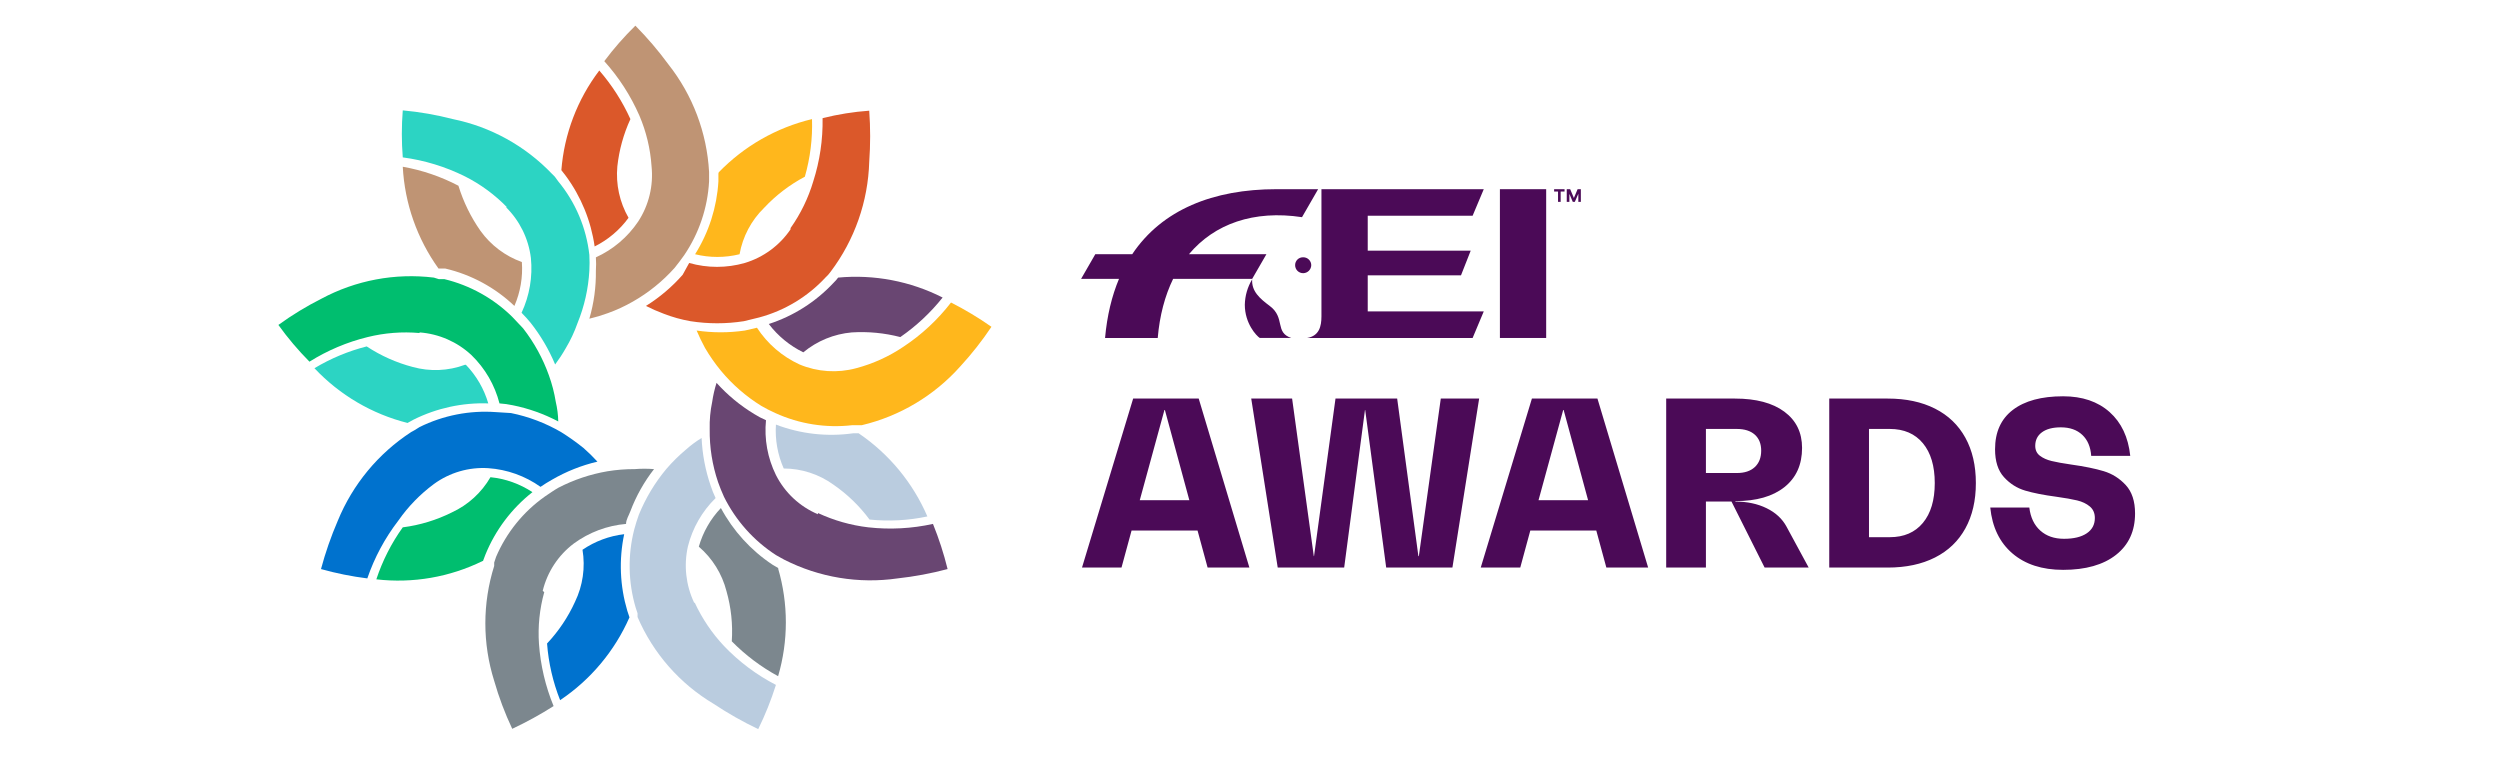 <?xml version="1.0" encoding="UTF-8"?>
<svg width="185px" height="57px" viewBox="0 0 185 57" version="1.1" xmlns="http://www.w3.org/2000/svg" xmlns:xlink="http://www.w3.org/1999/xlink">
    <!-- Generator: Sketch 55.2 (78181) - https://sketchapp.com -->
    <title>picto-fei-awards</title>
    <desc>Created with Sketch.</desc>
    <g id="Inside-logos" stroke="none" stroke-width="1" fill="none" fill-rule="evenodd">
        <g id="Artboard-vectorized-(same-size-for-all)" transform="translate(-53, -319)">
            <g id="fei-awards" transform="translate(53, 319)">
                <path d="M88.619,39.262 L83.735,39.262 L82.991,42 L80.068,42 L83.853,29.494 L88.704,29.494 L92.455,42 L89.363,42 L88.619,39.262 Z M88.011,37.014 L86.202,30.339 L86.168,30.339 L84.343,37.014 L88.011,37.014 Z M109.457,29.494 L107.479,42 L102.578,42 L101.024,30.339 L101.007,30.339 L99.469,42 L94.551,42 L92.591,29.494 L95.616,29.494 L97.221,41.155 L97.238,41.155 L98.827,29.494 L103.39,29.494 L104.961,41.155 L104.995,41.155 L106.618,29.494 L109.457,29.494 Z M118.126,39.262 L113.242,39.262 L112.499,42 L109.575,42 L113.361,29.494 L118.211,29.494 L121.963,42 L118.87,42 L118.126,39.262 Z M117.518,37.014 L115.71,30.339 L115.676,30.339 L113.851,37.014 L117.518,37.014 Z M133.843,42 L130.582,42 L128.131,37.116 L126.238,37.116 L126.238,42 L123.298,42 L123.298,29.494 L128.385,29.494 C129.951,29.494 131.17,29.818 132.044,30.466 C132.917,31.114 133.353,32.006 133.353,33.144 C133.353,34.384 132.92,35.35 132.052,36.043 C131.184,36.736 129.973,37.082 128.418,37.082 L128.418,37.116 C129.286,37.116 130.055,37.279 130.725,37.606 C131.396,37.933 131.889,38.389 132.204,38.975 L133.843,42 Z M128.537,35.003 C129.1,35.003 129.54,34.857 129.855,34.564 C130.17,34.271 130.328,33.865 130.328,33.347 C130.328,32.84 130.17,32.446 129.855,32.164 C129.54,31.883 129.095,31.742 128.52,31.742 L126.238,31.742 L126.238,35.003 L128.537,35.003 Z M135.364,29.494 L139.691,29.494 C141.043,29.494 142.209,29.742 143.189,30.238 C144.169,30.733 144.919,31.452 145.437,32.392 C145.955,33.333 146.214,34.451 146.214,35.747 C146.214,37.043 145.955,38.161 145.437,39.102 C144.919,40.042 144.169,40.761 143.189,41.256 C142.209,41.752 141.043,42 139.691,42 L135.364,42 L135.364,29.494 Z M139.843,39.752 C140.891,39.752 141.708,39.4 142.293,38.696 C142.879,37.992 143.172,37.009 143.172,35.747 C143.172,34.485 142.879,33.502 142.293,32.798 C141.708,32.094 140.891,31.742 139.843,31.742 L138.305,31.742 L138.305,39.752 L139.843,39.752 Z M152.67,42.169 C151.115,42.169 149.865,41.763 148.918,40.952 C147.972,40.141 147.425,39.009 147.279,37.555 L150.169,37.555 C150.259,38.288 150.529,38.857 150.98,39.262 C151.431,39.668 152.017,39.871 152.738,39.871 C153.459,39.871 154.019,39.735 154.419,39.465 C154.819,39.195 155.019,38.817 155.019,38.333 C155.019,37.972 154.895,37.688 154.647,37.479 C154.399,37.271 154.087,37.122 153.709,37.031 C153.332,36.941 152.822,36.851 152.18,36.761 C151.245,36.637 150.473,36.485 149.865,36.305 C149.256,36.124 148.732,35.792 148.293,35.308 C147.853,34.823 147.634,34.136 147.634,33.246 C147.634,31.973 148.073,31.001 148.952,30.331 C149.831,29.66 151.07,29.325 152.67,29.325 C154.09,29.325 155.236,29.714 156.109,30.491 C156.982,31.269 157.492,32.35 157.639,33.736 L154.749,33.736 C154.704,33.071 154.484,32.553 154.09,32.181 C153.695,31.809 153.166,31.623 152.501,31.623 C151.904,31.623 151.439,31.745 151.107,31.987 C150.774,32.229 150.608,32.564 150.608,32.992 C150.608,33.308 150.724,33.553 150.955,33.727 C151.186,33.902 151.476,34.032 151.825,34.116 C152.174,34.201 152.659,34.288 153.278,34.378 C154.247,34.513 155.047,34.677 155.678,34.868 C156.309,35.06 156.853,35.403 157.309,35.899 C157.765,36.395 157.994,37.093 157.994,37.995 C157.994,39.302 157.523,40.324 156.582,41.062 C155.642,41.8 154.337,42.169 152.67,42.169 Z" id="AWARDS2019" fill="#4B0A57" fill-rule="nonzero"></path>
                <g id="fei-mini" transform="translate(80, 14)" fill="#4B0A57">
                    <path d="M12.66,6.637 L13.715,4.811 L7.983,4.811 C9.869,2.561 12.78,1.53 16.349,2.071 L17.542,-4.4408921e-15 L14.452,-4.4408921e-15 C9.782,-4.4408921e-15 5.988,1.516 3.785,4.81 L1.053,4.81 L7.10542736e-14,6.637 L2.806,6.637 C2.276,7.901 1.922,9.355 1.774,11.01 L5.672,11.01 C5.812,9.35 6.204,7.884 6.811,6.637 L12.661,6.637 L12.66,6.637 Z M17.033,5.618 C17.031,5.462 16.966,5.313 16.854,5.205 C16.742,5.096 16.592,5.037 16.436,5.039 C16.279,5.034 16.127,5.092 16.014,5.201 C15.902,5.311 15.838,5.461 15.839,5.618 C15.839,5.952 16.101,6.216 16.435,6.216 C16.764,6.213 17.03,5.947 17.033,5.618 L17.033,5.618 Z M13.96,8.639 C13.205,8.077 12.608,7.549 12.66,6.672 C12.317,7.24 12.13,7.888 12.116,8.551 C12.116,9.938 12.976,10.851 13.223,11.009 L15.558,11.009 C14.311,10.606 15.136,9.517 13.96,8.639 L13.96,8.639 Z" id="Shape" fill-rule="nonzero"></path>
                    <path d="M28.973,1.966 L29.799,-4.4408921e-15 L17.787,-4.4408921e-15 L17.787,9.41 C17.787,10.167 17.613,10.852 16.735,11.01 L28.974,11.01 L29.799,9.043 L21.212,9.043 L21.212,6.373 L28.114,6.373 L28.833,4.548 L21.212,4.548 L21.212,1.966 L28.974,1.966 L28.973,1.966 Z M36.797,0.937 L36.797,0.338 L36.538,0.938 L36.386,0.938 L36.134,0.346 L36.134,0.937 L35.939,0.937 L35.939,-4.4408921e-15 L36.193,-4.4408921e-15 L36.468,0.652 L36.743,-4.4408921e-15 L36.983,-4.4408921e-15 L36.983,0.937 L36.797,0.937 L36.797,0.937 Z M35.489,0.174 L35.489,0.937 L35.294,0.937 L35.294,0.174 L35.005,0.174 L35.005,-4.4408921e-15 L35.777,-4.4408921e-15 L35.777,0.174 L35.489,0.174 L35.489,0.174 Z" id="Shape" fill-rule="nonzero"></path>
                    <polygon id="Path" points="30.993 0 34.417 0 34.417 11.01 30.993 11.01"></polygon>
                </g>
                <rect id="Rectangle" stroke-opacity="0" stroke="#4A90E2" x="0.5" y="0.5" width="184" height="56"></rect>
                <g id="picto-fei-awards-2018" transform="translate(20.6, 1.9)" fill-rule="nonzero">
                    <path d="M43.056,30.164 L42.526,30.164 C40.6,30.435 38.637,30.213 36.819,29.519 C36.746,30.632 36.944,31.747 37.395,32.768 C38.717,32.772 40.004,33.191 41.077,33.966 C42.102,34.673 43.004,35.545 43.746,36.547 C45.176,36.694 46.62,36.616 48.026,36.317 C46.952,33.822 45.187,31.687 42.94,30.164 M30.767,42.7 C30.152,41.4 29.99,39.931 30.307,38.529 C30.648,37.172 31.357,35.936 32.355,34.957 C32.212,34.658 32.089,34.35 31.987,34.035 C31.597,32.898 31.372,31.711 31.319,30.51 C30.911,30.759 30.526,31.044 30.169,31.362 C29.648,31.798 29.163,32.276 28.719,32.791 C27.863,33.814 27.172,34.964 26.671,36.201 C26.548,36.539 26.433,36.908 26.326,37.307 C25.846,39.203 25.886,41.193 26.441,43.068 L26.579,43.483 L26.579,43.76 C27.732,46.446 29.706,48.696 32.217,50.189 C33.268,50.888 34.368,51.511 35.508,52.055 C36.027,50.999 36.465,49.905 36.819,48.783 C35.387,48.043 34.089,47.07 32.976,45.903 C32.088,44.958 31.358,43.876 30.813,42.7" id="Shape" fill="#BACCDF"></path>
                    <path d="M41.422,18.642 C41.319,18.783 41.203,18.914 41.077,19.034 C39.764,20.438 38.117,21.485 36.29,22.076 C36.968,22.963 37.842,23.681 38.844,24.173 C39.864,23.327 41.116,22.813 42.434,22.698 C43.642,22.623 44.853,22.74 46.024,23.043 C47.205,22.227 48.26,21.241 49.154,20.117 C46.767,18.906 44.086,18.394 41.422,18.642 M39.926,36.155 C38.58,35.586 37.479,34.558 36.819,33.252 C36.2,31.995 35.945,30.59 36.083,29.196 C35.78,29.066 35.487,28.911 35.208,28.735 C34.172,28.108 33.234,27.332 32.424,26.431 C32.279,26.89 32.172,27.36 32.102,27.837 C31.962,28.503 31.9,29.184 31.918,29.864 C31.9,31.196 32.11,32.521 32.539,33.782 C32.654,34.127 32.815,34.496 32.976,34.865 C33.848,36.621 35.175,38.109 36.819,39.174 L37.187,39.381 L37.441,39.52 C40.024,40.832 42.949,41.315 45.817,40.902 C47.067,40.765 48.306,40.534 49.522,40.211 C49.242,39.073 48.88,37.956 48.44,36.87 C46.869,37.216 45.252,37.302 43.654,37.123 C42.363,36.972 41.104,36.614 39.926,36.063" id="Shape" fill="#694672"></path>
                    <path d="M32.562,10.946 L32.562,11.522 C32.449,13.436 31.856,15.291 30.836,16.914 C31.917,17.18 33.046,17.18 34.127,16.914 C34.36,15.608 34.996,14.407 35.945,13.48 C36.815,12.551 37.834,11.772 38.959,11.176 C39.357,9.791 39.535,8.353 39.489,6.913 C36.86,7.543 34.466,8.91 32.585,10.853 M42.756,25.348 C41.368,25.723 39.895,25.626 38.568,25.071 C37.282,24.481 36.189,23.538 35.416,22.352 L34.518,22.56 C33.335,22.733 32.134,22.733 30.951,22.56 C31.136,23 31.343,23.431 31.573,23.85 C31.918,24.441 32.311,25.004 32.746,25.532 C33.596,26.557 34.606,27.436 35.738,28.136 C36.073,28.331 36.419,28.508 36.773,28.666 C38.551,29.476 40.516,29.787 42.457,29.565 L43.171,29.565 C45.99,28.895 48.536,27.375 50.465,25.21 C51.307,24.295 52.076,23.317 52.767,22.283 C51.813,21.615 50.813,21.014 49.775,20.486 C48.789,21.763 47.6,22.869 46.254,23.758 C45.185,24.48 44.003,25.018 42.756,25.348" id="Shape" fill="#FFB71C"></path>
                    <path d="M20.941,10.692 L21.263,11.107 C22.399,12.646 23.135,14.443 23.403,16.338 C24.397,15.843 25.258,15.116 25.912,14.218 C25.251,13.066 24.962,11.738 25.083,10.416 C25.215,9.204 25.541,8.021 26.05,6.913 C25.46,5.61 24.685,4.399 23.748,3.318 C22.125,5.455 21.151,8.015 20.941,10.692 M37.901,15.07 C37.092,16.264 35.897,17.142 34.518,17.559 C33.172,17.944 31.745,17.944 30.399,17.559 L29.916,18.435 C29.128,19.332 28.213,20.108 27.2,20.739 C27.626,20.956 28.064,21.149 28.512,21.315 C29.152,21.564 29.815,21.749 30.491,21.868 C31.802,22.074 33.138,22.074 34.449,21.868 L35.577,21.592 C37.465,21.086 39.173,20.056 40.501,18.619 C40.567,18.562 40.628,18.5 40.685,18.435 L40.869,18.204 C42.641,15.855 43.638,13.012 43.723,10.07 C43.814,8.812 43.814,7.549 43.723,6.291 C42.558,6.374 41.403,6.559 40.271,6.844 C40.299,8.431 40.065,10.011 39.581,11.522 C39.214,12.758 38.646,13.926 37.901,14.978" id="Shape" fill="#DB582A"></path>
                    <path d="M11.851,17.974 L12.357,17.974 C14.276,18.424 16.039,19.379 17.466,20.739 C17.909,19.717 18.099,18.602 18.018,17.49 C16.789,17.05 15.721,16.247 14.958,15.186 C14.241,14.165 13.69,13.037 13.324,11.844 C12.031,11.167 10.642,10.693 9.205,10.439 C9.347,13.153 10.266,15.768 11.851,17.974 M27.614,10.393 C27.766,11.833 27.417,13.282 26.625,14.494 C25.847,15.651 24.763,16.568 23.495,17.144 C23.518,17.474 23.518,17.805 23.495,18.135 C23.512,19.336 23.349,20.532 23.012,21.684 C23.48,21.574 23.941,21.435 24.393,21.269 C25.03,21.04 25.646,20.754 26.234,20.417 C27.389,19.76 28.431,18.919 29.317,17.928 C29.547,17.651 29.778,17.329 30.031,16.983 C31.129,15.364 31.765,13.476 31.872,11.522 L31.872,10.83 C31.714,7.925 30.661,5.139 28.857,2.857 C28.115,1.846 27.3,0.891 26.418,0 C25.584,0.815 24.815,1.693 24.117,2.627 C25.194,3.823 26.072,5.184 26.717,6.66 C27.223,7.845 27.526,9.107 27.614,10.393" id="Shape" fill="#BF9474"></path>
                    <path d="M9.55,29.403 L10.01,29.15 C11.723,28.297 13.621,27.885 15.533,27.952 C15.22,26.879 14.651,25.899 13.876,25.094 L13.807,25.094 C12.567,25.553 11.215,25.609 9.941,25.256 C8.731,24.938 7.581,24.424 6.535,23.735 C5.175,24.081 3.873,24.625 2.669,25.348 C4.536,27.333 6.932,28.74 9.573,29.403 M16.822,13.411 C17.854,14.422 18.511,15.755 18.686,17.19 C18.825,18.58 18.587,19.981 17.995,21.246 C18.226,21.477 18.456,21.73 18.663,21.983 C19.407,22.925 20.018,23.964 20.481,25.071 C20.765,24.688 21.027,24.288 21.263,23.873 C21.617,23.282 21.91,22.657 22.138,22.007 C22.642,20.774 22.937,19.465 23.012,18.135 C23.034,17.744 23.034,17.351 23.012,16.96 C22.789,14.962 21.989,13.072 20.711,11.522 L20.458,11.176 L20.251,10.969 C18.274,8.898 15.713,7.483 12.91,6.913 C11.694,6.598 10.455,6.382 9.205,6.268 C9.113,7.426 9.113,8.589 9.205,9.747 C10.806,9.959 12.361,10.434 13.807,11.153 C14.972,11.74 16.03,12.519 16.937,13.457" id="Shape" fill="#2CD4C3"></path>
                    <path d="M15.142,39.612 L15.326,39.128 C16.066,37.316 17.263,35.728 18.801,34.519 C17.87,33.905 16.804,33.525 15.694,33.413 C15.034,34.555 14.037,35.464 12.841,36.017 C11.699,36.587 10.47,36.961 9.205,37.123 C8.362,38.3 7.703,39.597 7.249,40.971 C9.948,41.283 12.68,40.811 15.119,39.612 M10.447,22.698 C11.882,22.805 13.238,23.398 14.29,24.38 C15.297,25.356 16.013,26.593 16.362,27.952 C16.694,27.974 17.025,28.02 17.351,28.09 C18.523,28.326 19.654,28.729 20.711,29.288 C20.701,28.799 20.639,28.313 20.527,27.837 C20.419,27.169 20.25,26.514 20.02,25.878 C19.573,24.624 18.928,23.449 18.11,22.398 L17.305,21.546 C15.915,20.179 14.182,19.215 12.288,18.757 L11.874,18.757 L11.506,18.642 C8.634,18.292 5.725,18.84 3.176,20.209 C2.068,20.769 1.006,21.416 0,22.145 C0.694,23.11 1.464,24.02 2.301,24.864 C3.629,24.031 5.082,23.416 6.604,23.043 C7.86,22.732 9.159,22.631 10.447,22.744" id="Shape" fill="#00BE6F"></path>
                    <path d="M25.981,43.783 L25.82,43.299 C25.272,41.458 25.193,39.509 25.589,37.63 C24.484,37.76 23.426,38.155 22.506,38.782 C22.723,40.091 22.53,41.435 21.953,42.63 C21.437,43.767 20.737,44.81 19.882,45.718 C19.991,47.157 20.317,48.571 20.849,49.912 C23.107,48.399 24.887,46.273 25.981,43.783 M11.506,33.92 C12.67,33.069 14.095,32.653 15.533,32.745 C16.924,32.84 18.262,33.319 19.399,34.127 C19.675,33.943 19.951,33.759 20.251,33.597 C21.299,32.989 22.431,32.539 23.61,32.261 C23.284,31.905 22.938,31.566 22.575,31.247 C22.046,30.823 21.493,30.431 20.918,30.072 C19.768,29.404 18.516,28.93 17.213,28.666 L16.108,28.597 C14.157,28.453 12.202,28.835 10.447,29.703 L10.079,29.933 L9.826,30.072 C7.391,31.657 5.497,33.948 4.395,36.639 C3.895,37.798 3.48,38.992 3.153,40.211 C4.277,40.526 5.423,40.757 6.581,40.902 C7.11,39.357 7.887,37.91 8.883,36.616 C9.606,35.582 10.492,34.671 11.506,33.92" id="Shape" fill="#0072CE"></path>
                    <path d="M37.003,40.142 L36.566,39.888 C34.967,38.827 33.654,37.387 32.746,35.694 C31.98,36.501 31.419,37.481 31.112,38.552 C32.117,39.414 32.832,40.564 33.16,41.847 C33.503,43.052 33.636,44.307 33.552,45.557 C34.561,46.581 35.717,47.451 36.98,48.138 C37.744,45.535 37.744,42.768 36.98,40.165 M19.56,41.824 C19.9,40.425 20.713,39.187 21.861,38.321 C22.993,37.492 24.33,36.99 25.727,36.87 C25.727,36.547 25.935,36.247 26.05,35.925 C26.474,34.806 27.063,33.757 27.799,32.814 C27.324,32.776 26.847,32.776 26.372,32.814 C25.693,32.811 25.016,32.865 24.347,32.975 C23.079,33.192 21.853,33.604 20.711,34.197 C20.389,34.381 20.067,34.611 19.721,34.842 C18.126,35.967 16.875,37.515 16.108,39.312 L15.97,39.727 L15.97,39.98 C15.098,42.748 15.098,45.716 15.97,48.483 C16.318,49.701 16.765,50.887 17.305,52.032 C18.36,51.537 19.382,50.975 20.366,50.35 C19.762,48.882 19.396,47.326 19.284,45.741 C19.196,44.453 19.329,43.16 19.675,41.916" id="Shape" fill="#7C878E"></path>
                </g>
            </g>
        </g>
    </g>
</svg>